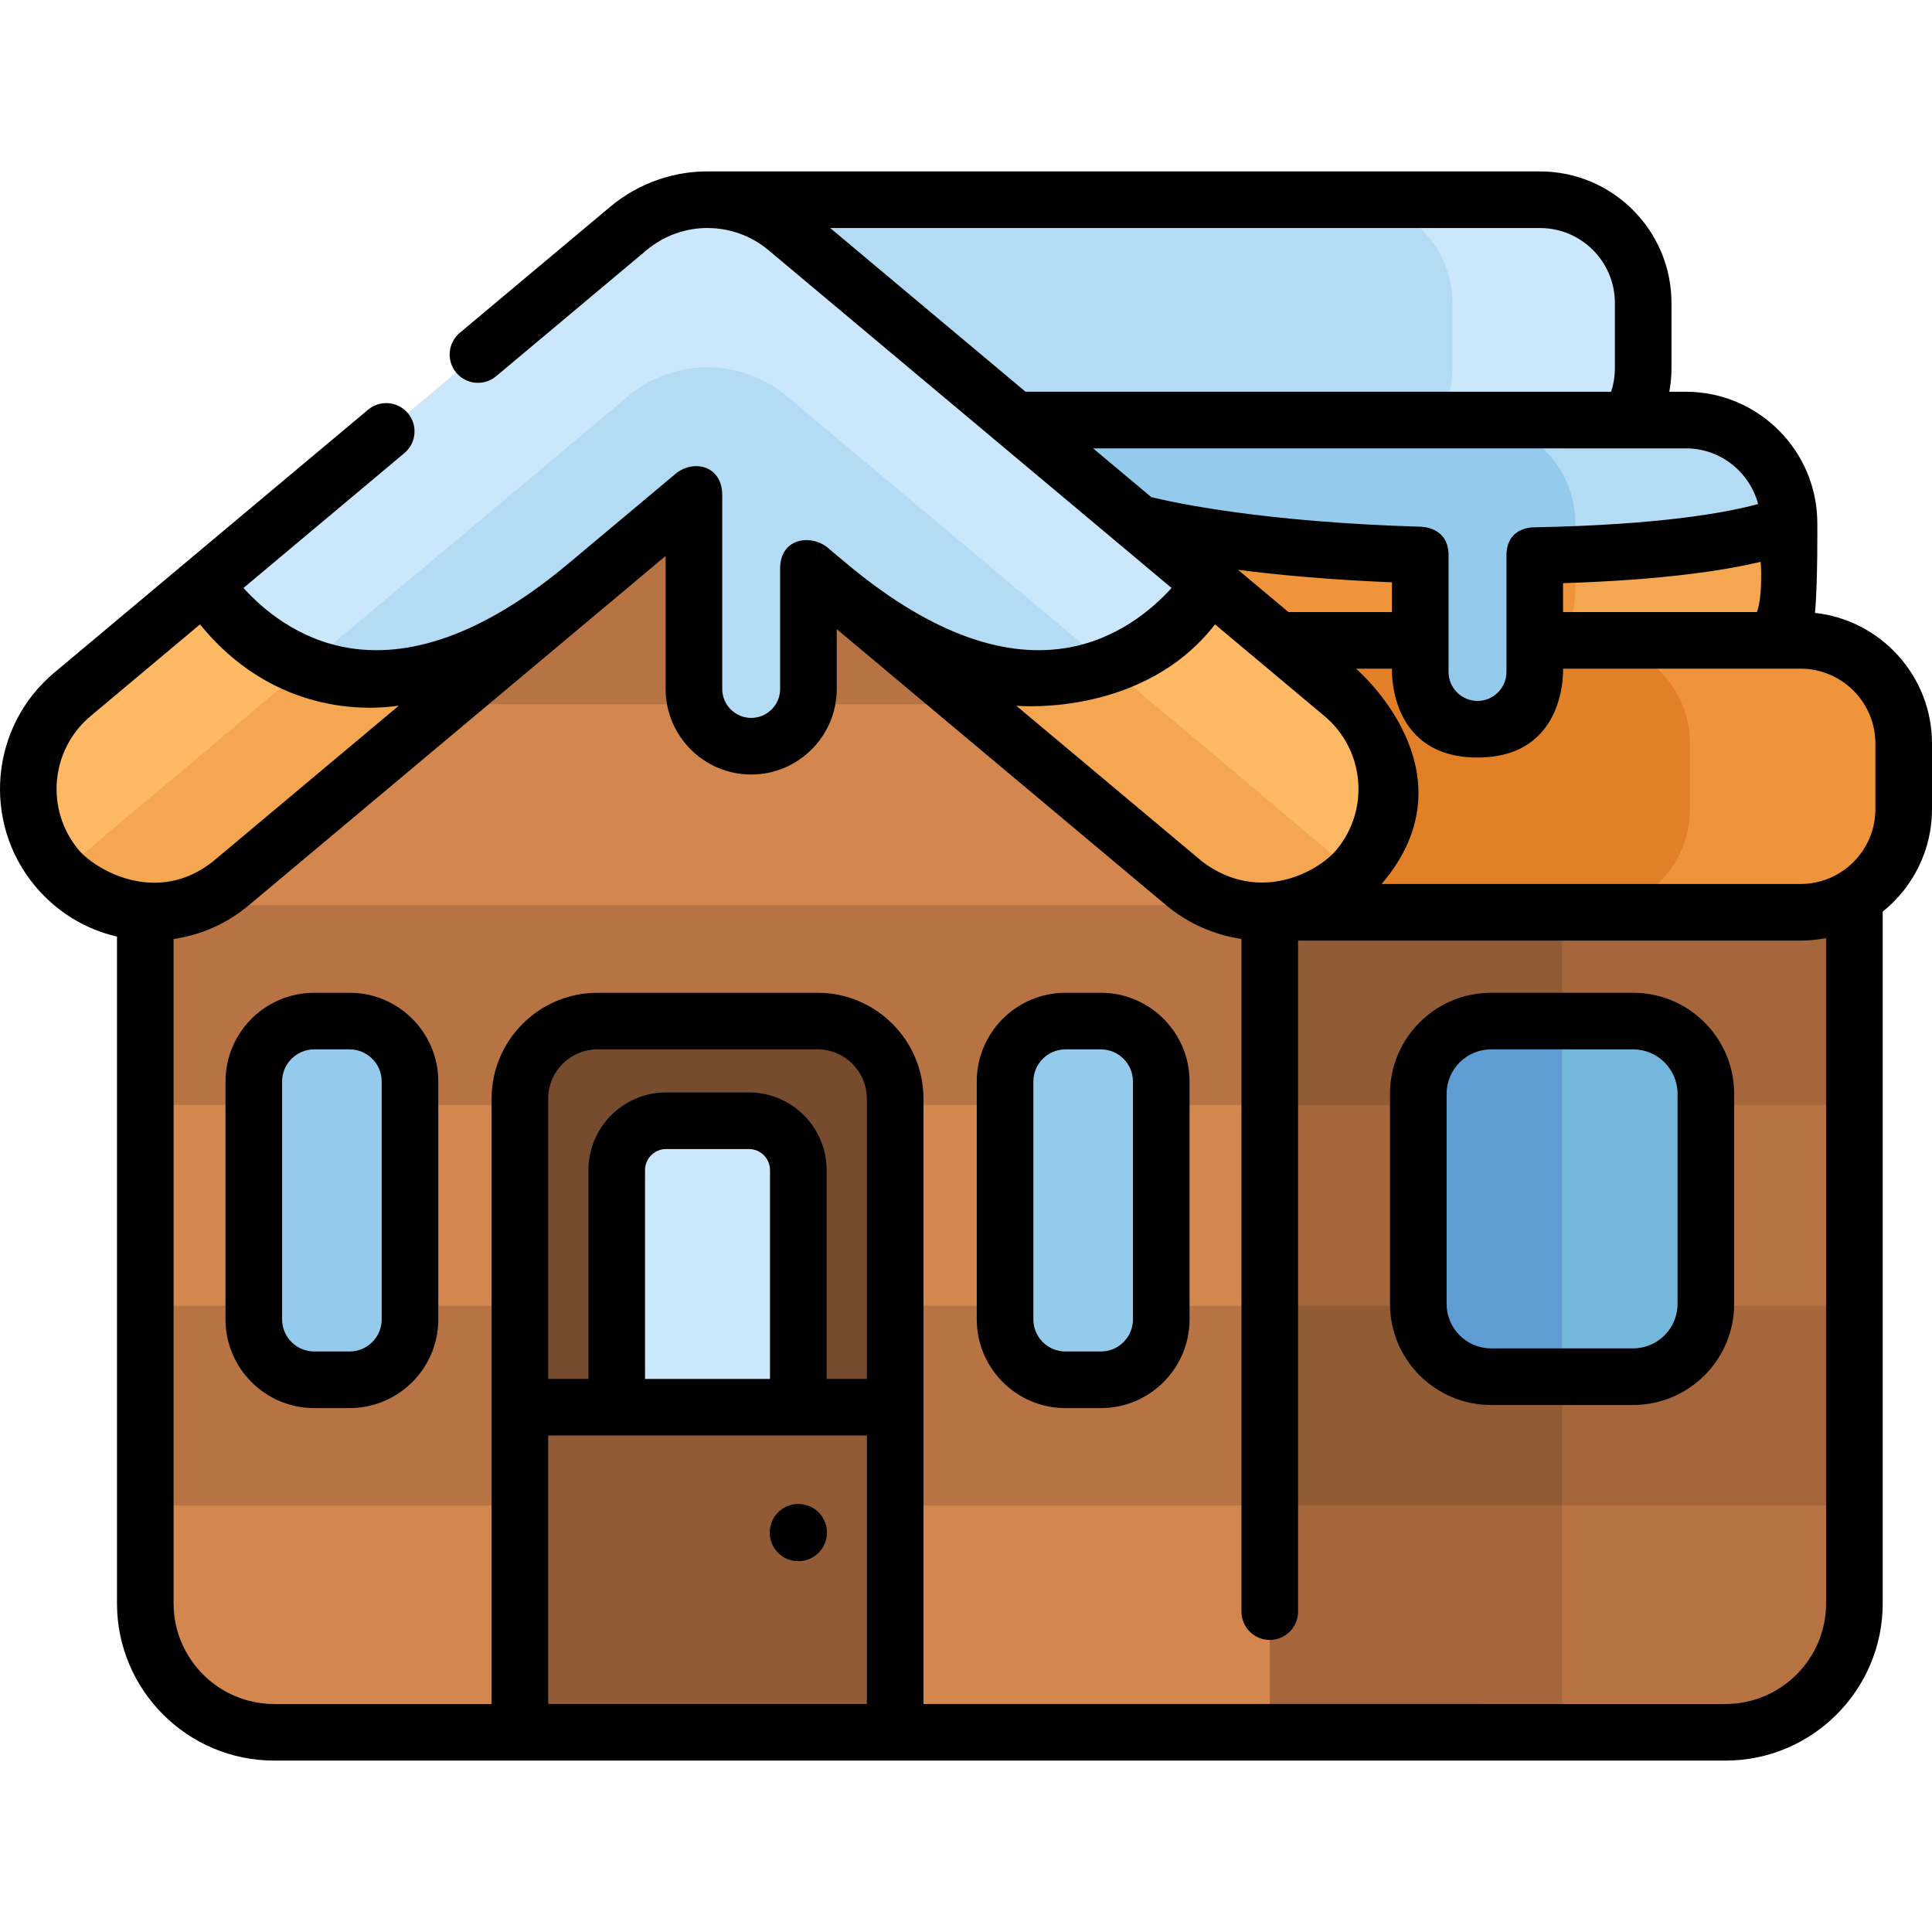<svg version="1.1" id="Capa_1" xmlns="http://www.w3.org/2000/svg" xmlns:xlink="http://www.w3.org/1999/xlink" x="0px" y="0px"	 viewBox="0 0 512 512" style="enable-background:new 0 0 512 512;" xml:space="preserve"><path style="fill:#B77344;" d="M491.435,217.803H255.87v241.273h201.406c18.866,0,34.158-15.294,34.158-34.158L491.435,217.803	L491.435,217.803z"/><g>	<rect x="255.869" y="217.798" style="fill:#A5663C;" width="158.096" height="241.268"/>	<rect x="255.869" y="346.053" style="fill:#A5663C;" width="235.568" height="52.935"/></g><rect x="255.869" y="346.053" style="fill:#915B36;" width="158.096" height="52.935"/><rect x="255.869" y="239.869" style="fill:#A5663C;" width="235.568" height="52.935"/><rect x="255.869" y="239.869" style="fill:#915B36;" width="158.096" height="52.935"/><path style="fill:#73B7DD;" d="M432.793,364.835h-37.651c-10.647,0-19.279-8.631-19.279-19.279v-55.685	c0-10.647,8.631-19.279,19.279-19.279h37.651c10.647,0,19.279,8.631,19.279,19.279v55.685	C452.071,356.204,443.44,364.835,432.793,364.835z"/><path style="fill:#5E9CD3;" d="M413.968,270.594h-18.826c-10.647,0-19.279,8.631-19.279,19.279v55.685	c0,10.647,8.631,19.279,19.279,19.279h18.826V270.594z"/><path style="fill:#CAE7FC;" d="M408.116,52.929H187.502l78.28,72.06l-0.002,0.003h142.337c15.038,0,27.341-12.303,27.341-27.341	V80.27C435.457,65.233,423.153,52.929,408.116,52.929z"/><path style="fill:#B3DBF4;" d="M384.906,97.651V80.27c0-15.038-12.303-27.341-27.341-27.341H187.502l78.28,72.06l-0.002,0.003	h91.785C372.603,124.992,384.906,112.688,384.906,97.651z"/><path style="fill:#D3874F;" d="M336.5,459.078H72.662c-18.866,0-34.158-15.294-34.158-34.158V205.736L187.502,86.364L336.5,205.736	L336.5,459.078L336.5,459.078z"/><g>	<rect x="38.503" y="346.053" style="fill:#B77344;" width="298" height="52.935"/>	<rect x="38.503" y="239.869" style="fill:#B77344;" width="298" height="52.935"/>	<polygon style="fill:#B77344;" points="62.353,186.628 312.651,186.628 246.579,133.693 128.425,133.693 	"/></g><path style="fill:#915B36;" d="M237.229,459.078h-99.454V291.165c0-11.361,9.21-20.571,20.571-20.571h58.313	c11.361,0,20.571,9.21,20.571,20.571L237.229,459.078L237.229,459.078z"/><path style="fill:#774B2D;" d="M216.658,270.594h-58.313c-11.361,0-20.571,9.209-20.571,20.571v81.763h99.454v-81.763	C237.229,279.803,228.02,270.594,216.658,270.594z"/><g>	<path style="fill:#94CBED;" d="M92.64,365.66h-9.368c-8.843,0-16.013-7.169-16.013-16.013v-63.041		c0-8.843,7.169-16.013,16.013-16.013h9.368c8.843,0,16.013,7.169,16.013,16.013v63.041		C108.652,358.491,101.483,365.66,92.64,365.66z"/>	<path style="fill:#94CBED;" d="M291.732,365.66h-9.368c-8.843,0-16.013-7.169-16.013-16.013v-63.041		c0-8.843,7.169-16.013,16.013-16.013h9.368c8.843,0,16.013,7.169,16.013,16.013v63.041		C307.744,358.491,300.575,365.66,291.732,365.66z"/></g><path style="fill:#CAE7FC;" d="M211.563,372.928H163.44v-62.833c0-7.228,5.86-13.088,13.088-13.088h21.947	c7.228,0,13.088,5.86,13.088,13.088L211.563,372.928L211.563,372.928z"/><path style="fill:#F4A651;" d="M446.767,111.317H248.214l56.219,72.06l-0.002,0.003h142.337c15.038,0,27.341-12.303,27.341-27.341	v-17.381C474.108,123.621,461.805,111.317,446.767,111.317z"/><g>	<path style="fill:#EF943A;" d="M417.475,156.039v-17.381c0-15.038-12.303-27.341-27.341-27.341h-141.92l56.219,72.06l-0.002,0.003		h85.703C405.172,183.38,417.475,171.076,417.475,156.039z"/>	<path style="fill:#EF943A;" d="M477.159,169.704H278.605l56.219,72.06l-0.002,0.003h142.337c15.038,0,27.341-12.303,27.341-27.341		v-17.381C504.5,182.008,492.197,169.704,477.159,169.704z"/></g><path style="fill:#E28027;" d="M447.866,214.426v-17.381c0-15.038-12.303-27.341-27.341-27.341h-141.92l56.219,72.06l-0.002,0.003	h85.703C435.563,241.767,447.866,229.464,447.866,214.426z"/><path style="fill:#FFB864;" d="M334.824,241.764c-7.406,0-14.854-2.504-20.974-7.632L187.501,128.247L61.153,234.132	c-13.83,11.594-34.442,9.779-46.038-4.058c-11.592-13.832-9.775-34.444,4.057-46.037L166.511,60.562	c12.143-10.175,29.837-10.177,41.98,0l147.339,123.475c13.832,11.592,15.65,32.204,4.057,46.037	C353.424,237.788,344.157,241.764,334.824,241.764z"/><path style="fill:#F4A651;" d="M187.503,128.247l126.349,105.885c6.12,5.128,13.567,7.632,20.974,7.632	c8.825,0,17.589-3.561,23.982-10.47c-0.923-0.993-150.314-126.315-150.314-126.315c-12.143-10.177-29.837-10.175-41.98,0	c0,0-149.393,125.324-150.317,126.318c11.759,12.71,31.547,14.077,44.959,2.834L187.503,128.247z"/><path style="fill:#B3DBF4;" d="M446.767,111.317H248.214l23.595,30.243l29.775-2.983c0,0,30.371,8.772,93.332,8.772	s79.193-8.69,79.193-8.69C474.108,123.621,461.805,111.317,446.767,111.317z"/><path style="fill:#94CBED;" d="M417.475,138.657c0-15.038-12.303-27.341-27.341-27.341h-141.92l23.595,30.243l29.775-2.983	c0,0,24.414,7.041,74.796,8.503v30.997c0,8.345,6.828,15.173,15.173,15.173c8.344,0,15.173-6.828,15.173-15.173V147.24	c3.776-0.071,7.356-0.175,10.749-0.307v-8.275H417.475z"/><path style="fill:#CAE7FC;" d="M208.492,60.562c-12.143-10.177-29.837-10.175-41.98,0L54.159,154.717l0,0	c0,0,34.638,56.386,101.642,0.096l31.7-26.566l31.664,26.536c67.025,56.34,101.676-0.06,101.679-0.065L208.492,60.562z"/><path style="fill:#B3DBF4;" d="M208.492,104.979c-12.143-10.177-29.837-10.175-41.98,0l-85.258,71.45	c17.035,6.493,42.005,5.771,74.658-21.708l27.989-23.456v51.317c0,8.345,6.828,15.173,15.173,15.173l0,0	c8.345,0,15.173-6.828,15.173-15.173v-31.921l4.971,4.165c32.59,27.373,57.52,28.087,74.533,21.602L208.492,104.979z"/><path d="M480.996,162.42c0.744-7.989,0.613-23.762,0.613-23.762c0-19.212-15.63-34.841-34.841-34.841h-4.382	c0.365-2.023,0.572-4.081,0.572-6.165V80.27c0-19.212-15.63-34.841-34.841-34.841H188.221c-9.404-0.168-18.855,2.954-26.528,9.384	l-39.844,33.392c-3.175,2.66-3.591,7.391-0.931,10.565c2.66,3.176,7.392,3.591,10.565,0.931l39.843-33.391	c4.686-3.928,10.43-5.891,16.174-5.891v0.01h0.245c5.661,0.055,11.308,2.009,15.928,5.88l93.172,78.082	c0.008,0.006,0.015,0.013,0.023,0.019l13.612,11.407c-4.965,5.496-14.495,13.788-28.188,15.946	c-17.456,2.755-37.047-4.877-58.232-22.664l-4.995-4.186c-4.611-3.429-12.319-2.11-12.319,5.747v31.921	c0,4.23-3.442,7.672-7.672,7.672c-4.23,0-7.672-3.441-7.672-7.672v-51.317c0-7.956-7.609-9.58-12.318-5.749l-28.167,23.605	c-21.177,17.774-40.758,25.395-58.212,22.641c-13.69-2.158-23.218-10.448-28.182-15.944l42.648-35.74	c3.175-2.66,3.591-7.391,0.931-10.565c-2.661-3.176-7.393-3.593-10.566-0.931l-83.18,69.707	c-16.98,14.23-19.218,39.621-4.988,56.603c5.66,6.754,13.201,11.362,21.636,13.318v176.708c0,22.972,18.689,41.659,41.659,41.659	h263.838h120.777c22.971,0,41.659-18.689,41.659-41.659V241.595c7.957-6.391,13.064-16.193,13.064-27.169v-17.381	C512,179.131,498.408,164.336,480.996,162.42z M497,197.045v17.381c0,10.94-8.9,19.842-19.841,19.842H366.134	c25.418-29.732-6.78-57.063-6.78-57.063h9.525c0,0-1.111,23.546,22.673,23.546c23.784,0,22.673-23.546,22.673-23.546h62.933	C488.1,177.205,497,186.105,497,197.045z M368.879,162.204h-27.425l-13.367-11.202c10.581,1.361,24.151,2.635,40.792,3.321	L368.879,162.204L368.879,162.204z M465.609,162.204h-51.383v-7.655c26.786-0.858,43.035-3.429,52.383-5.662	C466.609,148.887,467.24,157.721,465.609,162.204z M465.922,133.567c-7.549,2.08-25.033,5.532-59.336,6.174	c-0.061,0.001-7.36-0.276-7.36,7.499v30.837c0,4.23-3.442,7.672-7.672,7.672s-7.672-3.441-7.672-7.672v-30.997	c0-7.615-7.505-7.5-7.508-7.5c-41.81-1.229-65.434-6.403-71.268-7.839l-15.421-12.923h157.085	C455.945,118.818,463.666,125.091,465.922,133.567z M408.116,60.43c10.94,0,19.841,8.9,19.841,19.841v17.382	c0,2.114-0.347,4.188-1,6.165H271.783L220.01,60.43C220.01,60.43,408.116,60.43,408.116,60.43z M321.994,165.466l29.019,24.319	c10.641,8.917,12.043,24.83,3.126,35.471c-4.797,5.724-20.377,14.436-35.471,3.127l-49.348-41.355	C271.278,187.21,303.346,189.524,321.994,165.466z M20.864,225.256c-8.917-10.641-7.515-26.553,3.125-35.471l29.016-24.317	c22.015,27.064,50.718,21.73,52.692,21.546l-49.365,41.369C41.438,240.105,25.185,230.414,20.864,225.256z M229.729,365.427h-10.665	v-55.333c0-11.353-9.236-20.589-20.589-20.589h-21.947c-11.352,0-20.589,9.235-20.589,20.589v55.333h-10.665v-74.264	c0-7.206,5.863-13.069,13.07-13.069h58.313c7.207,0,13.07,5.863,13.07,13.069L229.729,365.427L229.729,365.427z M204.063,365.427	h-33.123v-55.333c0-3.081,2.507-5.588,5.588-5.588h21.947c3.081,0,5.588,2.507,5.588,5.588L204.063,365.427L204.063,365.427z	 M145.275,380.428h84.455v71.148h-84.455L145.275,380.428L145.275,380.428z M483.935,424.918c0,14.7-11.958,26.659-26.659,26.659	H336.5h-91.771V291.165c0-15.479-12.592-28.07-28.071-28.07h-58.313c-15.479,0-28.071,12.592-28.071,28.07v160.413H72.662	c-14.7,0-26.659-11.959-26.659-26.659V248.847c7.295-1.058,14.176-4.112,19.967-8.967l110.43-92.545v35.246	c0,12.501,10.171,22.673,22.673,22.673s22.673-10.171,22.673-22.673V166.73l87.287,73.151c5.719,4.792,12.655,7.87,19.967,8.947	v178.273c0,4.143,3.358,7.5,7.5,7.5c4.142,0,7.5-3.357,7.5-7.5V249.267h133.159c2.318,0,4.583-0.233,6.775-0.667v176.318H483.935z"	/><path d="M432.794,263.094h-37.651c-14.766,0-26.779,12.013-26.779,26.778v55.685c0,14.767,12.013,26.779,26.779,26.779h37.651	c14.766,0,26.778-12.013,26.778-26.779v-55.685C459.572,275.107,447.559,263.094,432.794,263.094z M444.571,345.557	c0,6.494-5.283,11.778-11.777,11.778h-37.651c-6.494,0-11.778-5.284-11.778-11.778v-55.685c0-6.494,5.284-11.777,11.778-11.777	h37.651c6.494,0,11.777,5.283,11.777,11.777V345.557z"/><path d="M92.64,263.094h-9.368c-12.964,0-23.513,10.547-23.513,23.513v63.041c0,12.965,10.547,23.513,23.513,23.513h9.368	c12.965,0,23.513-10.547,23.513-23.513v-63.041C116.153,273.641,105.605,263.094,92.64,263.094z M101.152,349.648	c0,4.693-3.818,8.512-8.512,8.512h-9.368c-4.693,0-8.512-3.818-8.512-8.512v-63.041c0-4.693,3.818-8.512,8.512-8.512h9.368	c4.694,0,8.512,3.818,8.512,8.512V349.648z"/><path d="M291.732,263.094h-9.368c-12.964,0-23.513,10.547-23.513,23.513v63.041c0,12.965,10.547,23.513,23.513,23.513h9.368	c12.964,0,23.513-10.547,23.513-23.513v-63.041C315.245,273.641,304.696,263.094,291.732,263.094z M300.244,349.648	c0,4.693-3.818,8.512-8.512,8.512h-9.368c-4.693,0-8.512-3.818-8.512-8.512v-63.041c0-4.693,3.818-8.512,8.512-8.512h9.368	c4.693,0,8.512,3.818,8.512,8.512V349.648z"/><circle cx="211.568" cy="406.145" r="7.586"/><g></g><g></g><g></g><g></g><g></g><g></g><g></g><g></g><g></g><g></g><g></g><g></g><g></g><g></g><g></g></svg>